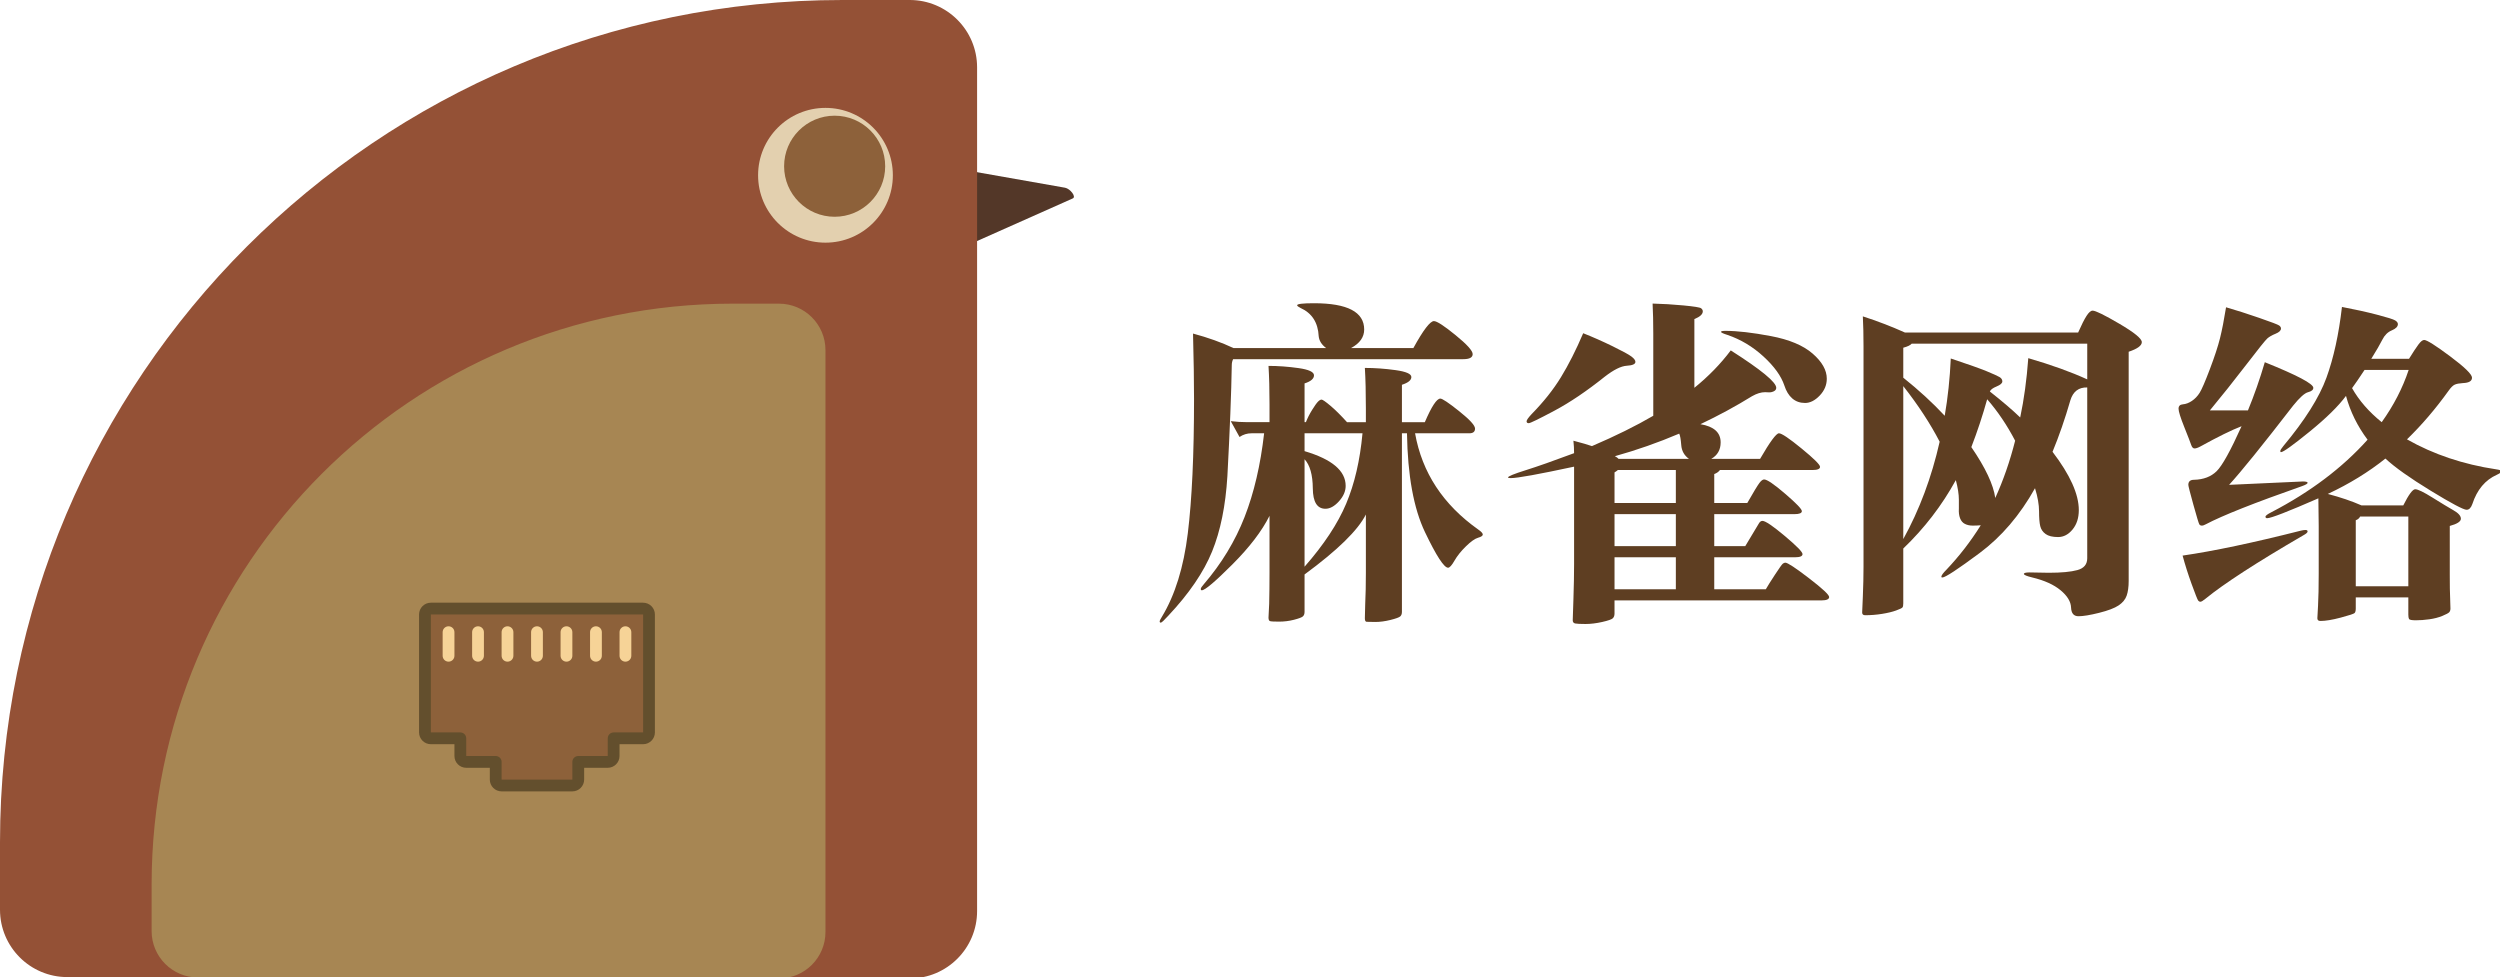 <svg width="742" height="290" xmlns="http://www.w3.org/2000/svg" version="1.1" xml:space="preserve" clip-rule="evenodd">

 <g>
  <title>Layer 1</title>
  <g id="图层 1">
   <g id="svg_1">
    <path fill="#533728" d="m276.533,48.737l39.571,6.978c1.504,0.265 3.489,2.742 2.242,3.202l-47.322,21.063c-1.503,-0.265 -2.507,-1.699 -2.242,-3.203l4.549,-25.797c0.265,-1.504 1.698,-2.508 3.202,-2.243z" id="svg_2"/>
    <path fill="#945136" d="m250,0c-138.071,0 -250,111.929 -250,250l0,20c0,11.046 8.955,20 20,20l169.375,0l0,0.406l80.625,0c11.046,0 20,-8.954 20,-20l0,-250.406c0,-11.046 -8.954,-20 -20,-20l-20,0z" id="svg_3"/>
    <path d="m217.414,90.126c-95.221,0 -172.414,77.192 -172.414,172.414l0,13.793c0,7.618 6.176,13.793 13.793,13.793l116.811,0l0,0.28l55.603,0c7.618,0 13.793,-6.175 13.793,-13.793l0,-172.694c0,-7.618 -6.175,-13.793 -13.793,-13.793l-13.793,0z" fill="#a78653" id="svg_4"/>
    <g id="svg_5">
     <path fill="#8d613a" d="m191.13,180.632l-63,0c-0.966,0 -1.75,0.784 -1.75,1.75l0,35c0,0.966 0.784,1.75 1.75,1.75l8.75,0l0,5.25c0,0.966 0.784,1.75 1.75,1.75l8.75,0l0,5.25c0,0.966 0.784,1.75 1.75,1.75l21,0c0.966,0 1.75,-0.784 1.75,-1.75l0,-5.25l8.75,0c0.966,0 1.75,-0.784 1.75,-1.75l0,-5.25l8.75,0c0.966,0 1.75,-0.784 1.75,-1.75l0,-35c0,-0.966 -0.784,-1.75 -1.75,-1.75z" id="svg_6"/>
     <path d="m133.126,185.882c-0.966,0 -1.75,0.783 -1.75,1.75l0,7c0,0.968 0.784,1.75 1.75,1.75c0.966,0 1.75,-0.782 1.75,-1.75l0,-7c0,-0.967 -0.784,-1.75 -1.75,-1.75zm26.25,0c-0.966,0 -1.75,0.783 -1.75,1.75l0,7c0,0.968 0.784,1.75 1.75,1.75c0.966,0 1.75,-0.782 1.75,-1.75l0,-7c0,-0.967 -0.784,-1.75 -1.75,-1.75zm8.75,0c-0.966,0 -1.75,0.783 -1.75,1.75l0,7c0,0.968 0.784,1.75 1.75,1.75c0.966,0 1.75,-0.782 1.75,-1.75l0,-7c0,-0.967 -0.784,-1.75 -1.75,-1.75zm8.75,0c-0.966,0 -1.75,0.783 -1.75,1.75l0,7c0,0.968 0.784,1.75 1.75,1.75c0.966,0 1.75,-0.782 1.75,-1.75l0,-7c0,-0.967 -0.784,-1.75 -1.75,-1.75zm8.75,10.5c0.966,0 1.75,-0.782 1.75,-1.75l0,-7c0,-0.967 -0.784,-1.75 -1.75,-1.75c-0.966,0 -1.75,0.783 -1.75,1.75l0,7c0,0.968 0.784,1.75 1.75,1.75zm-43.75,-10.5c-0.966,0 -1.75,0.783 -1.75,1.75l0,7c0,0.968 0.784,1.75 1.75,1.75c0.966,0 1.75,-0.782 1.75,-1.75l0,-7c0,-0.967 -0.784,-1.75 -1.75,-1.75zm8.75,0c-0.966,0 -1.75,0.783 -1.75,1.75l0,7c0,0.968 0.784,1.75 1.75,1.75c0.966,0 1.75,-0.782 1.75,-1.75l0,-7c0,-0.967 -0.784,-1.75 -1.75,-1.75z" fill="#f6d397" id="svg_7"/>
     <path d="m183.876,224.382l0,-3.5l7,0c1.93,0 3.5,-1.569 3.5,-3.5l0,-35c0,-1.93 -1.57,-3.5 -3.5,-3.5l-63,0c-1.93,0 -3.5,1.57 -3.5,3.5l0,35c0,1.931 1.57,3.5 3.5,3.5l7,0l0,3.5c0,1.931 1.57,3.5 3.5,3.5l7,0l0,3.5c0,1.931 1.57,3.5 3.5,3.5l21,0c1.93,0 3.5,-1.569 3.5,-3.5l0,-3.5l7,0c1.93,0 3.5,-1.569 3.5,-3.5zm-12.25,0c-0.966,0 -1.75,0.783 -1.75,1.75l0,5.25l-21,0l0,-5.25c0,-0.967 -0.784,-1.75 -1.75,-1.75l-8.75,0l0,-5.25c0,-0.967 -0.784,-1.75 -1.75,-1.75l-8.75,0l0,-35l63,0l0,35l-8.75,0c-0.966,0 -1.75,0.783 -1.75,1.75l0,5.25l-8.75,0z" fill="#634f2d" id="svg_8"/>
    </g>
    <path d="m225,52.021c0,-11.046 8.955,-20 20,-20c11.046,0 20,8.954 20,20c0,11.045 -8.954,20 -20,20c-11.045,0 -20,-8.955 -20,-20z" fill="#e3d0af" id="svg_9"/>
    <path fill="#8d613a" d="m232.722,49.337c0,-8.284 6.716,-15 15,-15c8.285,0 15,6.716 15,15c0,8.285 -6.715,15 -15,15c-8.284,0 -15,-6.715 -15,-15z" id="svg_10"/>
   </g>
   <g id="svg_11">
    <path d="m393.592,103.3c-1.334,-1 -2.067,-2.167 -2.2,-3.5c-0.2,-4.067 -2,-6.867 -5.4,-8.4c-0.667,-0.334 -1,-0.6 -1,-0.8c0,-0.4 1.666,-0.6 5,-0.6c9.933,0 14.9,2.6 14.9,7.8c0,2.266 -1.3,4.1 -3.9,5.5l18.5,0c2.933,-5.334 4.966,-8 6.1,-8c0.866,0 3,1.383 6.4,4.15c3.4,2.766 5.1,4.65 5.1,5.65c0,1 -0.934,1.5 -2.8,1.5l-68.3,0c-0.267,0.533 -0.4,1.133 -0.4,1.8c-0.134,8.266 -0.567,19.233 -1.3,32.9c-0.534,8.8 -2.05,16.266 -4.55,22.4c-2.5,6.133 -6.817,12.466 -12.95,19c-1.267,1.4 -2.017,2.1 -2.25,2.1c-0.234,0 -0.35,-0.117 -0.35,-0.35c0,-0.234 0.233,-0.717 0.7,-1.45c3.866,-6.4 6.416,-14.634 7.65,-24.7c1.233,-10.067 1.85,-23.367 1.85,-39.9c0,-5.2 -0.1,-11.667 -0.3,-19.4c4.466,1.2 8.466,2.633 12,4.3l27.5,0zm6.2,22l5.6,0l0,-4c0,-4.8 -0.1,-8.834 -0.3,-12.1c2.933,0 5.966,0.216 9.1,0.65c3.133,0.433 4.7,1.116 4.7,2.05c0,0.933 -0.934,1.7 -2.8,2.3l0,11.1l6.8,0c2,-4.667 3.533,-7 4.6,-7c0.6,0 2.466,1.25 5.6,3.75c3.133,2.5 4.7,4.216 4.7,5.15c0,0.933 -0.567,1.4 -1.7,1.4l-16.1,0c2.066,11.666 8.333,21.2 18.8,28.6c0.866,0.6 1.3,1.083 1.3,1.45c0,0.366 -0.467,0.683 -1.4,0.95c-0.934,0.266 -2.134,1.116 -3.6,2.55c-1.467,1.433 -2.6,2.85 -3.4,4.25c-0.8,1.4 -1.434,2.1 -1.9,2.1c-1.2,0 -3.484,-3.517 -6.85,-10.55c-3.367,-7.034 -5.15,-16.817 -5.35,-29.35l-1.5,0l0,53c0,0.6 -0.167,1.05 -0.5,1.35c-0.334,0.3 -1.3,0.65 -2.9,1.05c-1.6,0.4 -3.1,0.6 -4.5,0.6c-1.4,0 -2.267,-0.017 -2.6,-0.05c-0.334,-0.034 -0.5,-0.384 -0.5,-1.05l0.1,-4.1c0.133,-2.8 0.2,-5.9 0.2,-9.3l0,-17.4c-2.334,4.666 -8.4,10.6 -18.2,17.8l0,11.1c0,0.6 -0.167,1.05 -0.5,1.35c-0.334,0.3 -1.217,0.633 -2.65,1c-1.434,0.366 -2.9,0.55 -4.4,0.55c-1.5,0 -2.4,-0.05 -2.7,-0.15c-0.3,-0.1 -0.45,-0.45 -0.45,-1.05l0.2,-4.1c0.066,-2.8 0.1,-5.9 0.1,-9.3l0,-16.8c-2.267,4.533 -5.95,9.35 -11.05,14.45c-5.1,5.1 -8.117,7.65 -9.05,7.65c-0.2,0 -0.3,-0.134 -0.3,-0.4c0,-0.267 0.3,-0.734 0.9,-1.4c5.266,-6.134 9.3,-12.784 12.1,-19.95c2.8,-7.167 4.733,-15.45 5.8,-24.85l-3.7,0c-1.334,0 -2.534,0.366 -3.6,1.1l-2.6,-4.7c1.6,0.2 3.266,0.3 5,0.3l6.5,0l0,-5.3c0,-4.4 -0.1,-8.2 -0.3,-11.4c2.866,0 5.833,0.216 8.9,0.65c3.066,0.433 4.6,1.15 4.6,2.15c0,1 -0.934,1.8 -2.8,2.4l0,11.5l0.4,0c0.466,-1.2 1.083,-2.417 1.85,-3.65c0.766,-1.234 1.35,-2.05 1.75,-2.45c0.4,-0.4 0.75,-0.6 1.05,-0.6c0.3,0 1.166,0.6 2.6,1.8c1.433,1.2 3.083,2.833 4.95,4.9zm4.6,3.3l-17.2,0l0,5.3c8.133,2.4 12.2,5.833 12.2,10.3c0,1.6 -0.667,3.133 -2,4.6c-1.334,1.466 -2.667,2.2 -4,2.2c-2.467,0 -3.717,-2.017 -3.75,-6.05c-0.034,-4.034 -0.85,-6.917 -2.45,-8.65l0,31.9c5.733,-6.534 9.85,-12.767 12.35,-18.7c2.5,-5.934 4.116,-12.9 4.85,-20.9z" fill="#5e3e22" id="svg_12"/>
    <path fill="#5e3e22" d="m490.692,123.4l0,-24.4c0,-3.334 -0.067,-6.3 -0.2,-8.9c2.933,0.066 5.983,0.25 9.15,0.55c3.166,0.3 4.916,0.583 5.25,0.85c0.333,0.266 0.5,0.566 0.5,0.9c0,0.866 -0.834,1.633 -2.5,2.3l0,20.4c4.2,-3.4 7.8,-7.1 10.8,-11.1c9,5.733 13.5,9.433 13.5,11.1c0,0.466 -0.25,0.816 -0.75,1.05c-0.5,0.233 -1,0.333 -1.5,0.3c-0.5,-0.034 -0.85,-0.05 -1.05,-0.05c-1.2,0 -2.5,0.4 -3.9,1.2c-4.734,2.933 -9.834,5.7 -15.3,8.3c4,0.666 6,2.466 6,5.4c0,2.2 -0.934,3.833 -2.8,4.9l14.5,0c2.933,-5.067 4.8,-7.6 5.6,-7.6c0.8,0 3.033,1.5 6.7,4.5c3.666,3 5.5,4.816 5.5,5.45c0,0.633 -0.734,0.95 -2.2,0.95l-27.5,0c-0.4,0.533 -0.967,0.933 -1.7,1.2l0,8.6l9.8,0c1.866,-3.267 3.066,-5.25 3.6,-5.95c0.533,-0.7 1,-1.05 1.4,-1.05c0.866,0 2.95,1.416 6.25,4.25c3.3,2.833 4.95,4.55 4.95,5.15c0,0.6 -0.734,0.9 -2.2,0.9l-23.8,0l0,9.5l9.2,0l3.9,-6.5c0.333,-0.667 0.733,-1 1.2,-1c0.866,0 3.066,1.483 6.6,4.45c3.533,2.966 5.3,4.766 5.3,5.4c0,0.633 -0.734,0.95 -2.2,0.95l-24,0l0,9.5l15.3,0c0.533,-0.934 1.433,-2.367 2.7,-4.3c1.266,-1.934 2.033,-3.017 2.3,-3.25c0.266,-0.234 0.533,-0.35 0.8,-0.35c0.666,0 3,1.533 7,4.6c4,3.066 6,4.933 6,5.6c0,0.666 -0.767,1 -2.3,1l-61.4,0l0,3.9c0,0.6 -0.167,1.066 -0.5,1.4c-0.334,0.333 -1.384,0.7 -3.15,1.1c-1.767,0.4 -3.417,0.6 -4.95,0.6c-1.534,0 -2.55,-0.05 -3.05,-0.15c-0.5,-0.1 -0.75,-0.417 -0.75,-0.95l0.2,-6.1c0.133,-4.067 0.2,-7.567 0.2,-10.5l0,-29c-10.534,2.266 -16.8,3.4 -18.8,3.4c-0.534,0 -0.8,-0.067 -0.8,-0.2c0,-0.334 1.75,-1.05 5.25,-2.15c3.5,-1.1 8.283,-2.784 14.35,-5.05c0,-1.267 -0.067,-2.5 -0.2,-3.7c2.533,0.666 4.366,1.2 5.5,1.6c7,-3 13.066,-6 18.2,-9zm7.7,5.3c-6.267,2.666 -12.634,4.9 -19.1,6.7c0.533,0.266 0.9,0.533 1.1,0.8l20.9,0c-1.4,-1 -2.167,-2.367 -2.3,-4.1c-0.134,-1.734 -0.334,-2.867 -0.6,-3.4zm-1,10.8l-17.2,0c-0.4,0.333 -0.734,0.566 -1,0.7l0,9.1l18.2,0l0,-9.8zm0,13.1l-18.2,0l0,9.5l18.2,0l0,-9.5zm0,22.3l0,-9.5l-18.2,0l0,9.5l18.2,0zm14.7,-76.7c3.533,0 8.033,0.516 13.5,1.55c5.466,1.033 9.6,2.766 12.4,5.2c2.8,2.433 4.2,4.916 4.2,7.45c0,1.866 -0.7,3.533 -2.1,5c-1.4,1.466 -2.85,2.2 -4.35,2.2c-1.5,0 -2.767,-0.45 -3.8,-1.35c-1.034,-0.9 -1.817,-2.184 -2.35,-3.85c-0.934,-2.8 -3,-5.667 -6.2,-8.6c-3.2,-2.934 -6.767,-5.067 -10.7,-6.4c-1.267,-0.4 -1.9,-0.7 -1.9,-0.9c0,-0.2 0.433,-0.3 1.3,-0.3zm-42.2,0.7c2.866,1.133 5.766,2.416 8.7,3.85c2.933,1.433 4.8,2.45 5.6,3.05c0.8,0.6 1.2,1.133 1.2,1.6c0,0.666 -0.85,1.05 -2.55,1.15c-1.7,0.1 -3.884,1.183 -6.55,3.25c-5.334,4.266 -10.317,7.633 -14.95,10.1c-4.634,2.466 -7.167,3.7 -7.6,3.7c-0.434,0 -0.65,-0.184 -0.65,-0.55c0,-0.367 0.5,-1.084 1.5,-2.15c3.533,-3.6 6.433,-7.25 8.7,-10.95c2.266,-3.7 4.466,-8.05 6.6,-13.05z" id="svg_13"/>
    <path fill="#5e3e22" d="m587.892,155.9c-0.734,0.066 -1.534,0.1 -2.4,0.1c-0.867,0 -1.634,-0.167 -2.3,-0.5c-0.667,-0.334 -1.15,-0.9 -1.45,-1.7c-0.3,-0.8 -0.417,-1.734 -0.35,-2.8l0,-2.7c0,-1.6 -0.3,-3.534 -0.9,-5.8c-4.134,7.533 -9.334,14.3 -15.6,20.3l0,16.3c0,0.6 -0.084,1 -0.25,1.2c-0.167,0.2 -0.8,0.5 -1.9,0.9c-1.1,0.4 -2.484,0.733 -4.15,1c-1.667,0.266 -3.334,0.4 -5,0.4c-0.6,0 -0.9,-0.267 -0.9,-0.8l0.2,-4.7c0.133,-3.267 0.2,-6.234 0.2,-8.9l0,-65.4c0,-3.334 -0.067,-6.3 -0.2,-8.9c4.333,1.4 8.5,3 12.5,4.8l51.4,0c1,-2.267 1.833,-3.917 2.5,-4.95c0.666,-1.034 1.266,-1.55 1.8,-1.55c0.866,0 3.516,1.3 7.95,3.9c4.433,2.6 6.65,4.416 6.65,5.45c0,1.033 -1.3,1.983 -3.9,2.85l0,68c0,1.8 -0.2,3.266 -0.6,4.4c-0.4,1.133 -1.2,2.1 -2.4,2.9c-1.2,0.8 -3.134,1.533 -5.8,2.2c-2.667,0.666 -4.7,1 -6.1,1c-1.4,0 -2.134,-0.867 -2.2,-2.6c-0.067,-1.734 -1.1,-3.434 -3.1,-5.1c-2,-1.667 -4.8,-2.934 -8.4,-3.8c-1.667,-0.4 -2.5,-0.75 -2.5,-1.05c0,-0.3 0.566,-0.45 1.7,-0.45l5.7,0.1c3.733,0 6.566,-0.267 8.5,-0.8c1.933,-0.534 2.9,-1.7 2.9,-3.5l0,-50.7c-2.534,-0.067 -4.2,1.2 -5,3.8c-1.6,5.533 -3.367,10.633 -5.3,15.3c5.2,6.8 7.8,12.566 7.8,17.3c0,2.333 -0.617,4.25 -1.85,5.75c-1.234,1.5 -2.667,2.25 -4.3,2.25c-1.634,0 -2.867,-0.3 -3.7,-0.9c-0.834,-0.6 -1.367,-1.384 -1.6,-2.35c-0.234,-0.967 -0.35,-2.434 -0.35,-4.4c0,-1.967 -0.4,-4.25 -1.2,-6.85c-4.467,8 -9.95,14.416 -16.45,19.25c-6.5,4.833 -10.184,7.25 -11.05,7.25c-0.2,0 -0.3,-0.067 -0.3,-0.2c0,-0.4 0.5,-1.1 1.5,-2.1c3.8,-4 7.2,-8.4 10.2,-13.2zm-23,-43.8c4.666,3.733 8.766,7.5 12.3,11.3c0.933,-5.4 1.533,-11.067 1.8,-17c5.2,1.733 8.766,3 10.7,3.8c1.933,0.8 3.183,1.366 3.75,1.7c0.566,0.333 0.85,0.766 0.85,1.3c0,0.533 -0.567,1.033 -1.7,1.5c-1.134,0.466 -1.8,0.966 -2,1.5c3.8,3 6.8,5.566 9,7.7c1.133,-5.334 1.933,-11.2 2.4,-17.6c6.866,2 12.7,4.1 17.5,6.3l0,-10.6l-52.1,0c-0.4,0.466 -1.234,0.866 -2.5,1.2l0,8.9zm10.8,19c-2.8,-5.4 -6.4,-10.9 -10.8,-16.5l0,45.4c4.8,-8.667 8.4,-18.3 10.8,-28.9zm9.4,1.6c4.2,6.133 6.566,11.166 7.1,15.1c2.4,-5.267 4.366,-10.934 5.9,-17c-2.4,-4.6 -5.167,-8.7 -8.3,-12.3c-1.334,4.8 -2.9,9.533 -4.7,14.2z" id="svg_14"/>
    <path d="m696.292,117.5c-2.267,3.066 -5.884,6.616 -10.85,10.65c-4.967,4.033 -7.784,6.05 -8.45,6.05c-0.134,0 -0.2,-0.117 -0.2,-0.35c0,-0.234 0.3,-0.717 0.9,-1.45c6.4,-7.667 10.666,-14.434 12.8,-20.3c2.133,-5.867 3.666,-12.867 4.6,-21c3.866,0.733 7.333,1.5 10.4,2.3c3.066,0.8 4.866,1.366 5.4,1.7c0.533,0.333 0.8,0.7 0.8,1.1c0,0.733 -0.6,1.35 -1.8,1.85c-1.2,0.5 -2.134,1.416 -2.8,2.75c-0.667,1.333 -1.767,3.233 -3.3,5.7l11.2,0c1.2,-1.934 2.133,-3.35 2.8,-4.25c0.666,-0.9 1.233,-1.35 1.7,-1.35c0.8,0 3.366,1.616 7.7,4.85c4.333,3.233 6.5,5.35 6.5,6.35c0,1 -0.9,1.533 -2.7,1.6c-1.067,0.066 -1.867,0.216 -2.4,0.45c-0.534,0.233 -1.134,0.816 -1.8,1.75c-3.867,5.4 -8,10.233 -12.4,14.5c7.866,4.466 16.7,7.433 26.5,8.9c1,0.133 1.5,0.333 1.5,0.6c0,0.266 -0.434,0.6 -1.3,1c-3.467,1.533 -5.9,4.433 -7.3,8.7c-0.4,1.133 -0.967,1.7 -1.7,1.7c-0.934,0 -4.484,-1.884 -10.65,-5.65c-6.167,-3.767 -10.65,-6.95 -13.45,-9.55c-5,4 -10.7,7.5 -17.1,10.5c3.8,1 7.133,2.133 10,3.4l12.4,0c1.6,-3.2 2.783,-4.8 3.55,-4.8c0.766,0 2.483,0.833 5.15,2.5c2.666,1.666 4.733,2.916 6.2,3.75c1.466,0.833 2.2,1.666 2.2,2.5c0,0.833 -1.1,1.55 -3.3,2.15l0,14.6c0,3.133 0.033,5.3 0.1,6.5l0.1,3.4c0,0.466 -0.117,0.833 -0.35,1.1c-0.234,0.266 -0.917,0.633 -2.05,1.1c-1.134,0.466 -2.417,0.8 -3.85,1c-1.434,0.2 -2.767,0.3 -4,0.3c-1.234,0 -1.917,-0.134 -2.05,-0.4c-0.134,-0.267 -0.2,-0.7 -0.2,-1.3l0,-5.1l-15.6,0l0,3.3c0,0.666 -0.117,1.116 -0.35,1.35c-0.234,0.233 -1.6,0.683 -4.1,1.35c-2.5,0.666 -4.517,1 -6.05,1c-0.6,0 -0.9,-0.267 -0.9,-0.8l0.2,-3.7c0.133,-2.467 0.2,-5.634 0.2,-9.5l0,-14.1l-0.1,-8.3c-9,3.933 -14.067,5.9 -15.2,5.9c-0.334,0 -0.5,-0.15 -0.5,-0.45c0,-0.3 0.6,-0.75 1.8,-1.35c11.533,-6 21.033,-13.167 28.5,-21.5c-3,-4 -5.134,-8.334 -6.4,-13zm5.5,-7.7c-1.534,2.333 -2.767,4.133 -3.7,5.4c2.066,3.666 5,7.033 8.8,10.1c3.533,-4.934 6.2,-10.1 8,-15.5l-13.1,0zm13,64.2l0,-20.7l-14.3,0c-0.267,0.533 -0.7,0.9 -1.3,1.1l0,19.6l15.6,0zm-49.5,-47.5c-2.934,1.133 -7,3.133 -12.2,6c-0.734,0.4 -1.317,0.6 -1.75,0.6c-0.434,0 -0.767,-0.35 -1,-1.05c-0.234,-0.7 -0.917,-2.467 -2.05,-5.3c-1.134,-2.834 -1.7,-4.65 -1.7,-5.45c0,-0.8 0.433,-1.234 1.3,-1.3c0.866,-0.067 1.75,-0.4 2.65,-1c0.9,-0.6 1.666,-1.4 2.3,-2.4c0.633,-1 1.65,-3.35 3.05,-7.05c1.4,-3.7 2.4,-6.75 3,-9.15c0.6,-2.4 1.2,-5.467 1.8,-9.2c3,0.866 6.283,1.916 9.85,3.15c3.566,1.233 5.533,1.983 5.9,2.25c0.366,0.266 0.55,0.566 0.55,0.9c0,0.6 -0.534,1.116 -1.6,1.55c-1.067,0.433 -1.884,0.9 -2.45,1.4c-0.567,0.5 -2.667,3.116 -6.3,7.85c-3.634,4.733 -7.217,9.233 -10.75,13.5l11.3,0c1.866,-4.534 3.533,-9.3 5,-14.3c9.6,3.866 14.4,6.4 14.4,7.6c0,0.6 -0.517,1.033 -1.55,1.3c-1.034,0.266 -2.517,1.6 -4.45,4c-9.067,11.733 -15.4,19.566 -19,23.5l21.9,-1c0.933,0 1.4,0.133 1.4,0.4c0,0.266 -0.567,0.6 -1.7,1c-14.067,4.933 -23.567,8.7 -28.5,11.3c-0.467,0.266 -0.867,0.4 -1.2,0.4c-0.334,0 -0.584,-0.134 -0.75,-0.4c-0.167,-0.267 -0.75,-2.2 -1.75,-5.8c-1,-3.6 -1.5,-5.567 -1.5,-5.9c0,-1 0.566,-1.5 1.7,-1.5c2.8,-0.067 5.033,-0.917 6.7,-2.55c1.666,-1.634 4.133,-6.084 7.4,-13.35zm-17.5,38.4c9.2,-1.334 20.9,-3.8 35.1,-7.4c0.533,-0.134 1,-0.2 1.4,-0.2c0.4,0 0.6,0.15 0.6,0.45c0,0.3 -0.434,0.683 -1.3,1.15c-13.867,8.066 -23.534,14.333 -29,18.8c-0.734,0.6 -1.234,0.9 -1.5,0.9c-0.267,0 -0.5,-0.134 -0.7,-0.4c-0.2,-0.267 -0.834,-1.867 -1.9,-4.8c-1.067,-2.934 -1.967,-5.767 -2.7,-8.5z" fill="#5e3e22" id="svg_15"/>
   </g>
  </g>
 </g>
</svg>